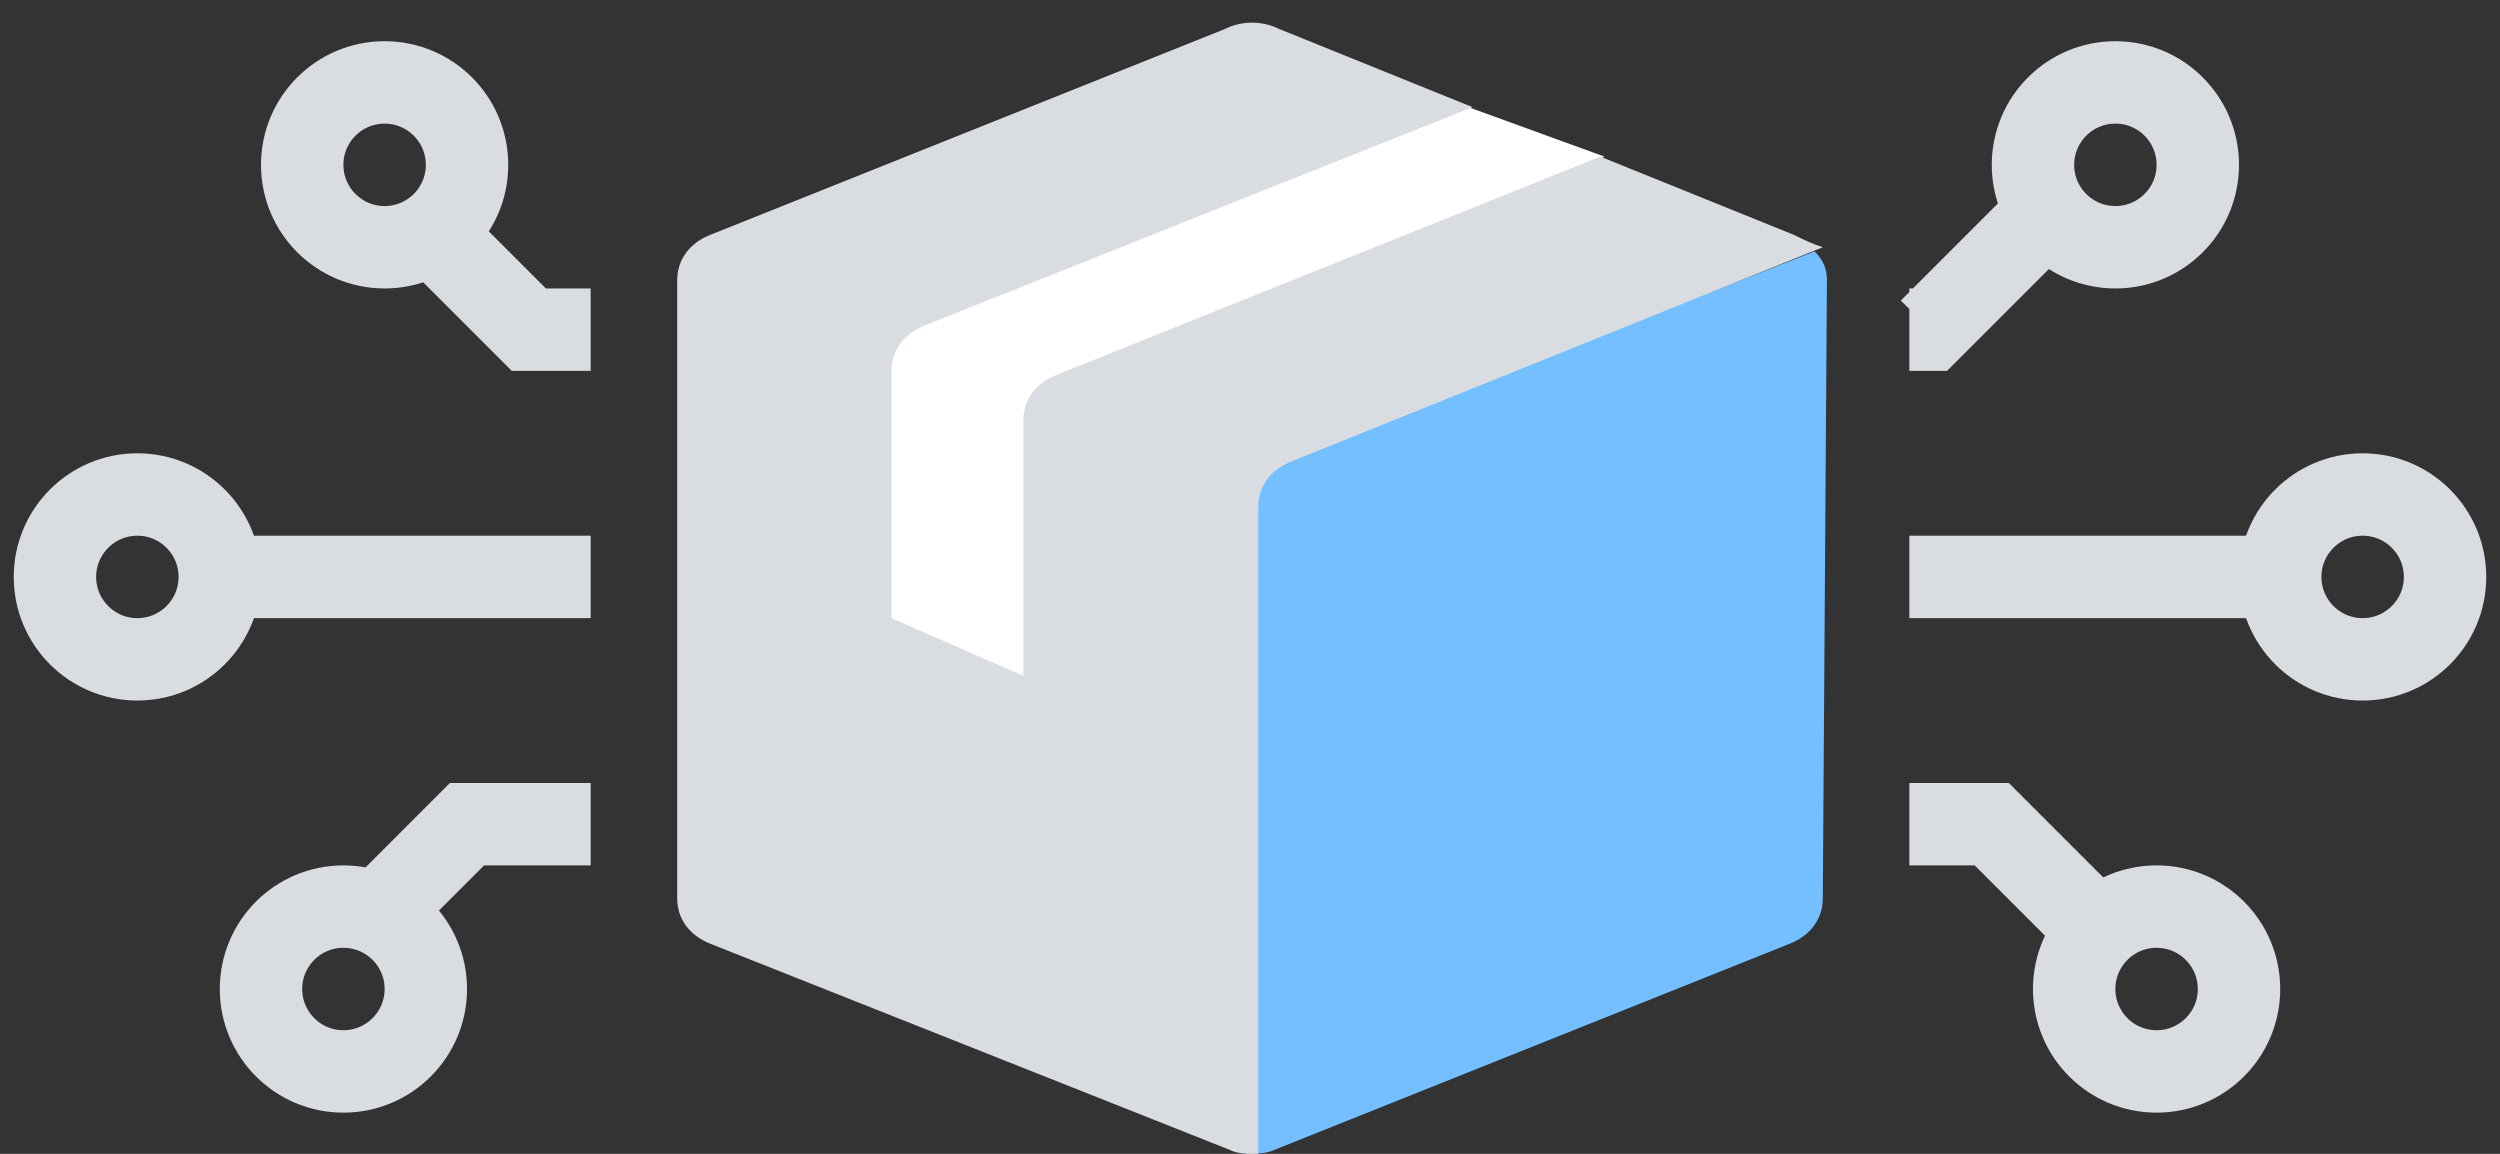 <?xml version="1.0" encoding="UTF-8"?>
<svg width="91px" height="42px" viewBox="0 0 91 42" version="1.1" xmlns="http://www.w3.org/2000/svg" xmlns:xlink="http://www.w3.org/1999/xlink">
    <rect x="0" y="0" width="91" height="42" fill="#333333" stroke="none"/>
    <!-- Generator: Sketch 60 (88103) - https://sketch.com -->
    <title>3144048 - delivery package parcel route</title>
    <desc>Created with Sketch.</desc>
    <g id="页面-1" stroke="none" stroke-width="1" fill="none" fill-rule="evenodd">
        <g id="画板" transform="translate(-595, -1336)">
            <g id="3144048---delivery-package-parcel-route" transform="translate(597, 1336)">
                <polygon id="路径" fill="#FFFFFF" fill-rule="nonzero" points="51.45 3.9 56.4 5.7 39.15 15 37.65 26.85 28.5 23.4 28.95 10.5"></polygon>
                <path d="M64.5,10.2 C64.5,9.75 64.35,9.45 64.05,9.15 L44.55,16.8 C43.8,17.1 43.35,17.7 43.35,18.45 L43.35,42 C43.65,42 44.1,42 44.4,41.85 L44.4,41.85 L63.15,34.35 C63.9,34.05 64.35,33.45 64.35,32.7 L64.5,10.2 L64.5,10.2 Z" id="路径" fill="#73BFFF" fill-rule="nonzero"></path>
                <path d="M63.3,8.55 L63.3,8.55 L56.25,5.7 L36.45,13.65 C35.7,13.95 35.25,14.55 35.25,15.3 L35.25,24.6 L30.45,22.5 L30.45,13.5 C30.45,12.75 30.9,12.15 31.65,11.85 L51.6,3.9 L44.55,1.05 C43.95,0.75 43.2,0.75 42.6,1.05 L23.85,8.55 C23.1,8.85 22.65,9.45 22.65,10.2 L22.65,32.7 C22.65,33.45 23.1,34.05 23.85,34.35 L42.75,41.85 L42.75,41.85 C43.05,42 43.35,42 43.8,42 L43.8,18.45 C43.8,17.7 44.25,17.1 45,16.8 L64.35,9 C63.9,8.85 63.6,8.7 63.3,8.55 Z" id="路径" fill="#D9DCE1" fill-rule="nonzero"></path>
                <line x1="19.5" y1="21" x2="6" y2="21" id="路径" stroke="#D9DCE1" stroke-width="3"></line>
                <circle id="椭圆形" stroke="#D9DCE1" stroke-width="3" cx="3" cy="21" r="3"></circle>
                <polyline id="路径" stroke="#D9DCE1" stroke-width="3" points="12.75 7.5 17.25 12 19.5 12"></polyline>
                <circle id="椭圆形" stroke="#D9DCE1" stroke-width="3" cx="12" cy="6" r="3"></circle>
                <polyline id="路径" stroke="#D9DCE1" stroke-width="3" points="11.85 33.15 15 30 19.5 30"></polyline>
                <circle id="椭圆形" stroke="#D9DCE1" stroke-width="3" cx="10.5" cy="36" r="3"></circle>
                <line x1="67.5" y1="21" x2="81" y2="21" id="路径" stroke="#D9DCE1" stroke-width="3"></line>
                <circle id="椭圆形" stroke="#D9DCE1" stroke-width="3" cx="84" cy="21" r="3"></circle>
                <polyline id="路径" stroke="#D9DCE1" stroke-width="3" points="72.75 7.5 68.25 12 67.5 12"></polyline>
                <circle id="椭圆形" stroke="#D9DCE1" stroke-width="3" cx="75" cy="6" r="3"></circle>
                <polyline id="路径" stroke="#D9DCE1" stroke-width="3" points="73.65 33.15 70.5 30 67.5 30"></polyline>
                <circle id="椭圆形" stroke="#D9DCE1" stroke-width="3" cx="76.5" cy="36" r="3"></circle>
            </g>
        </g>
    </g>
</svg>